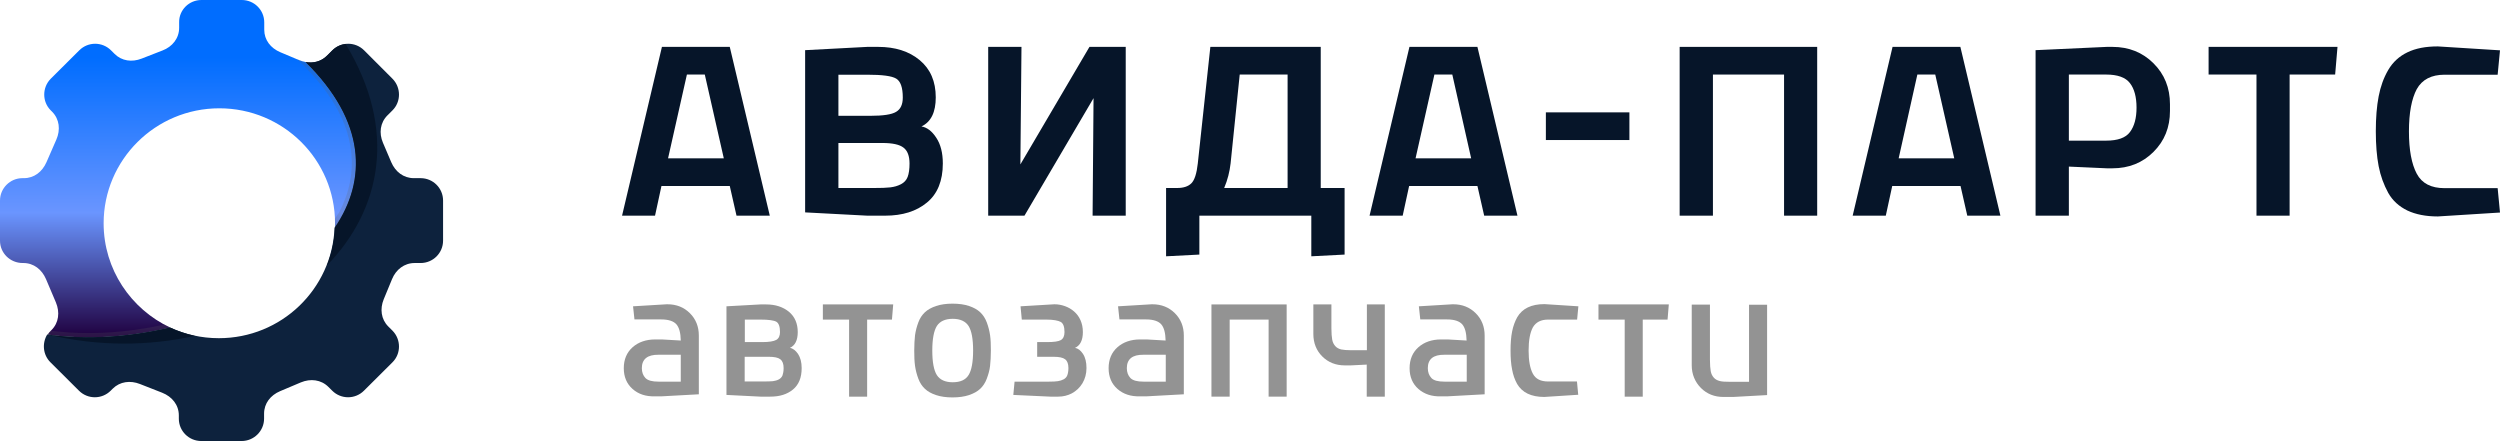 <svg width="255" height="45" viewBox="0 0 255 45" fill="none" xmlns="http://www.w3.org/2000/svg">
<path d="M20.547 0H24.662C25.928 0 26.953 1.02 26.953 2.279V3.029C26.953 4.081 27.609 4.91 28.586 5.324L30.556 6.153C30.764 6.233 30.956 6.296 31.164 6.328C37.362 12.402 37.442 18.379 34.159 23.241C34.159 23.082 34.175 22.938 34.175 22.779C34.175 16.291 28.89 11.047 22.372 11.047C15.854 11.047 10.57 16.307 10.57 22.779C10.57 27.481 13.356 31.53 17.36 33.411C13.244 34.384 8.92 34.687 4.868 34.129C4.949 33.985 5.061 33.858 5.189 33.73L5.253 33.666C6.005 32.917 6.118 31.833 5.701 30.845L4.692 28.47C4.276 27.497 3.443 26.828 2.386 26.828H2.322C1.025 26.828 0 25.808 0 24.548V20.452C0 19.208 1.025 18.172 2.29 18.172H2.434C3.491 18.172 4.308 17.519 4.74 16.546L5.749 14.235C6.182 13.246 6.07 12.163 5.317 11.397L5.173 11.254C4.292 10.377 4.292 8.927 5.173 8.034L8.087 5.133C8.984 4.24 10.425 4.24 11.322 5.133L11.691 5.499C12.427 6.233 13.468 6.36 14.445 5.978L16.575 5.149C17.584 4.766 18.273 3.905 18.273 2.837V2.264C18.257 1.02 19.282 0 20.547 0Z" fill="url(#paint0_linear_912_2622)"/>
<path d="M30.252 6.01L30.556 6.137C30.764 6.217 30.956 6.281 31.164 6.312C37.362 12.386 37.442 18.363 34.159 23.225C34.159 23.066 34.175 22.922 34.175 22.763C34.175 22.604 34.175 22.46 34.159 22.301C34.287 22.109 34.431 21.918 34.559 21.727C35.088 20.739 35.472 19.686 35.697 18.587C36.081 16.626 35.873 14.665 35.168 12.8C34.287 10.473 32.718 8.433 30.972 6.695L30.252 6.01ZM16.751 33.108C16.943 33.22 17.152 33.316 17.344 33.411C13.228 34.384 8.904 34.687 4.852 34.129C4.932 33.985 5.045 33.858 5.173 33.73L5.701 33.794C8.728 34.129 11.851 33.985 14.845 33.475C15.262 33.411 15.694 33.332 16.111 33.236C16.319 33.204 16.543 33.156 16.751 33.108Z" fill="#606060" fill-opacity="0.2"/>
<path d="M31.164 6.328C31.965 6.472 32.75 6.281 33.358 5.675L33.903 5.133C34.8 4.24 36.241 4.24 37.138 5.133L40.036 8.034C40.917 8.927 40.917 10.377 40.036 11.254L39.524 11.764C38.771 12.513 38.643 13.581 39.059 14.554L39.908 16.546C40.325 17.519 41.157 18.172 42.214 18.172H42.903C44.168 18.172 45.193 19.192 45.193 20.452V24.548C45.193 25.808 44.168 26.828 42.903 26.828H42.294C41.237 26.828 40.389 27.497 39.988 28.47L39.14 30.526C38.739 31.498 38.867 32.566 39.604 33.3L40.036 33.73C40.917 34.623 40.917 36.073 40.036 36.95L37.122 39.851C36.225 40.744 34.784 40.744 33.887 39.851L33.502 39.469C32.75 38.719 31.677 38.592 30.684 39.006L28.57 39.899C27.593 40.313 26.936 41.142 26.936 42.194V42.705C26.936 43.948 25.912 44.984 24.646 44.984H20.531C19.265 44.984 18.241 43.964 18.241 42.705V42.37C18.241 41.302 17.552 40.457 16.543 40.058L14.269 39.166C13.292 38.783 12.235 38.911 11.498 39.644L11.29 39.851C10.393 40.744 8.952 40.744 8.055 39.851L5.141 36.95C4.372 36.185 4.276 35.005 4.82 34.113C8.872 34.67 13.196 34.368 17.312 33.395C18.833 34.097 20.531 34.495 22.324 34.495C28.698 34.495 33.871 29.49 34.127 23.225C37.442 18.379 37.346 12.402 31.164 6.328Z" fill="#0D223D"/>
<path d="M31.164 6.328C31.965 6.472 32.75 6.281 33.358 5.675L33.903 5.133C34.271 4.766 34.752 4.543 35.248 4.479C40.597 13.278 38.851 21.408 33.358 27.067C33.823 25.871 34.111 24.58 34.159 23.241C37.442 18.379 37.346 12.402 31.164 6.328ZM4.852 34.129C8.904 34.687 13.244 34.384 17.36 33.411C18.16 33.778 18.993 34.065 19.874 34.256C15.198 35.308 10.025 35.356 4.884 34.129H4.852Z" fill="#061529"/>
<path d="M64.523 39.676C63.93 39.15 63.626 38.449 63.626 37.556C63.626 36.663 63.93 35.946 64.523 35.42C65.115 34.894 65.9 34.623 66.829 34.623H67.517L69.439 34.734C69.423 33.953 69.279 33.411 68.991 33.077C68.703 32.758 68.19 32.582 67.453 32.582H64.715L64.571 31.243L68.014 31.036H68.078C68.991 31.036 69.76 31.339 70.368 31.945C70.977 32.55 71.281 33.316 71.281 34.224V40.218L67.501 40.425H66.813C65.884 40.457 65.115 40.202 64.523 39.676ZM65.468 37.556C65.468 37.97 65.596 38.305 65.836 38.56C66.092 38.815 66.525 38.927 67.165 38.927H69.439V36.185H67.165C66.044 36.169 65.468 36.631 65.468 37.556Z" fill="#939393"/>
<path d="M74.099 40.282V31.243L77.558 31.052H78.151C79.096 31.052 79.865 31.307 80.473 31.801C81.066 32.295 81.37 32.997 81.37 33.874C81.37 34.703 81.098 35.244 80.569 35.484C80.874 35.531 81.146 35.739 81.402 36.105C81.642 36.472 81.77 36.95 81.77 37.54C81.77 38.512 81.482 39.23 80.89 39.724C80.297 40.218 79.528 40.457 78.567 40.457H77.575L74.099 40.282ZM75.957 34.894H77.751C78.439 34.894 78.92 34.814 79.176 34.671C79.432 34.527 79.56 34.256 79.56 33.874C79.56 33.316 79.432 32.965 79.192 32.822C78.952 32.678 78.407 32.598 77.575 32.598H75.973V34.894H75.957ZM75.957 38.911H77.943C78.327 38.911 78.632 38.895 78.84 38.879C79.048 38.847 79.256 38.799 79.432 38.703C79.608 38.608 79.737 38.48 79.817 38.289C79.881 38.098 79.929 37.859 79.929 37.54C79.929 37.109 79.817 36.823 79.592 36.647C79.368 36.472 78.984 36.392 78.407 36.392H75.957V38.911Z" fill="#939393"/>
<path d="M83.932 32.598V31.052H91.107L90.979 32.598H88.448V40.457H86.607V32.598H83.932Z" fill="#939393"/>
<path d="M93.333 37.317C93.269 36.87 93.253 36.344 93.253 35.755C93.253 35.149 93.285 34.639 93.333 34.192C93.397 33.746 93.509 33.316 93.669 32.885C93.829 32.455 94.054 32.12 94.342 31.849C94.63 31.578 95.014 31.371 95.479 31.212C95.959 31.052 96.52 30.972 97.16 30.972C97.801 30.972 98.377 31.052 98.842 31.212C99.322 31.371 99.691 31.578 99.979 31.849C100.267 32.12 100.491 32.455 100.652 32.885C100.812 33.316 100.924 33.746 100.988 34.192C101.052 34.639 101.068 35.165 101.068 35.755C101.068 36.36 101.036 36.87 100.988 37.317C100.94 37.763 100.812 38.193 100.652 38.624C100.491 39.054 100.267 39.389 99.979 39.66C99.691 39.931 99.306 40.138 98.842 40.298C98.362 40.457 97.801 40.537 97.16 40.537C96.52 40.537 95.943 40.457 95.479 40.298C94.998 40.138 94.63 39.931 94.342 39.66C94.054 39.389 93.829 39.054 93.669 38.624C93.509 38.193 93.397 37.763 93.333 37.317ZM95.559 33.252C95.255 33.73 95.094 34.575 95.094 35.755C95.094 36.95 95.255 37.779 95.559 38.257C95.863 38.735 96.408 38.99 97.176 38.99C97.945 38.99 98.49 38.751 98.794 38.257C99.098 37.779 99.258 36.934 99.258 35.755C99.258 34.559 99.098 33.73 98.794 33.252C98.49 32.774 97.945 32.519 97.176 32.519C96.408 32.519 95.863 32.774 95.559 33.252Z" fill="#939393"/>
<path d="M103.358 40.282L103.486 38.927H107.009C107.394 38.927 107.698 38.911 107.906 38.879C108.114 38.847 108.323 38.783 108.499 38.688C108.675 38.592 108.803 38.449 108.867 38.273C108.931 38.098 108.979 37.843 108.979 37.54C108.979 37.109 108.867 36.822 108.643 36.647C108.419 36.472 108.034 36.392 107.458 36.392H105.792V34.894H106.801C107.49 34.894 107.97 34.83 108.21 34.687C108.451 34.543 108.579 34.272 108.579 33.873C108.579 33.332 108.451 32.981 108.194 32.837C107.938 32.694 107.442 32.598 106.705 32.598H104.223L104.095 31.243L107.554 31.036C107.922 31.036 108.275 31.1 108.627 31.227C108.979 31.355 109.283 31.53 109.556 31.769C109.828 32.008 110.052 32.295 110.212 32.662C110.372 33.029 110.453 33.427 110.453 33.873C110.453 34.702 110.18 35.244 109.652 35.483C109.956 35.531 110.228 35.739 110.469 36.105C110.709 36.472 110.821 36.95 110.821 37.54C110.821 38.13 110.677 38.64 110.404 39.102C110.132 39.548 109.764 39.883 109.331 40.122C108.899 40.345 108.435 40.457 107.938 40.457H107.137L103.358 40.282Z" fill="#939393"/>
<path d="M113.976 39.676C113.383 39.15 113.079 38.449 113.079 37.556C113.079 36.663 113.383 35.946 113.976 35.42C114.568 34.894 115.353 34.623 116.282 34.623H116.97L118.892 34.734C118.876 33.953 118.732 33.411 118.444 33.077C118.156 32.758 117.643 32.582 116.906 32.582H114.184L114.04 31.243L117.483 31.036H117.547C118.46 31.036 119.228 31.339 119.837 31.945C120.446 32.55 120.75 33.316 120.75 34.224V40.218L116.97 40.425H116.282C115.353 40.457 114.584 40.202 113.976 39.676ZM114.937 37.556C114.937 37.97 115.065 38.305 115.305 38.56C115.561 38.815 115.994 38.927 116.634 38.927H118.908V36.185H116.634C115.497 36.169 114.937 36.631 114.937 37.556Z" fill="#939393"/>
<path d="M123.568 40.457V31.052H131.239V40.457H129.398V32.598H125.426V40.457H123.568Z" fill="#939393"/>
<path d="M133.962 34.065V31.052H135.804V33.491C135.804 33.985 135.836 34.368 135.884 34.639C135.932 34.91 136.044 35.133 136.204 35.308C136.364 35.484 136.556 35.579 136.796 35.643C137.037 35.691 137.373 35.723 137.805 35.723H139.423V31.052H141.249V40.457H139.407V37.189L137.789 37.269H137.165C136.252 37.269 135.483 36.966 134.875 36.36C134.266 35.755 133.962 34.974 133.962 34.065Z" fill="#939393"/>
<path d="M144.676 39.676C144.083 39.15 143.779 38.449 143.779 37.556C143.779 36.663 144.083 35.946 144.676 35.42C145.268 34.894 146.053 34.623 146.982 34.623H147.67L149.592 34.734C149.576 33.953 149.432 33.411 149.144 33.077C148.855 32.758 148.343 32.582 147.606 32.582H144.868L144.724 31.243L148.167 31.036H148.231C149.144 31.036 149.912 31.339 150.521 31.945C151.13 32.55 151.434 33.316 151.434 34.224V40.218L147.654 40.425H146.966C146.053 40.457 145.284 40.202 144.676 39.676ZM145.637 37.556C145.637 37.97 145.765 38.305 146.005 38.56C146.245 38.815 146.694 38.927 147.334 38.927H149.608V36.185H147.334C146.197 36.169 145.637 36.631 145.637 37.556Z" fill="#939393"/>
<path d="M154.236 37.699C154.124 37.157 154.076 36.504 154.076 35.755C154.076 35.005 154.124 34.368 154.236 33.81C154.348 33.252 154.525 32.774 154.765 32.343C155.021 31.913 155.373 31.578 155.838 31.355C156.302 31.132 156.863 31.02 157.535 31.02L160.994 31.243L160.866 32.598H157.904C157.167 32.598 156.655 32.869 156.35 33.395C156.062 33.937 155.918 34.718 155.918 35.755C155.918 36.791 156.062 37.572 156.35 38.114C156.639 38.656 157.151 38.911 157.904 38.911H160.85L160.978 40.266L157.519 40.489C156.847 40.489 156.286 40.377 155.822 40.154C155.357 39.931 155.005 39.596 154.749 39.166C154.509 38.735 154.332 38.241 154.236 37.699Z" fill="#939393"/>
<path d="M163.044 32.598V31.052H170.219L170.091 32.598H167.56V40.457H165.719V32.598H163.044Z" fill="#939393"/>
<path d="M172.557 37.269V31.068H174.415V36.711C174.415 37.205 174.447 37.588 174.495 37.859C174.543 38.13 174.655 38.353 174.815 38.528C174.975 38.703 175.167 38.799 175.408 38.863C175.648 38.927 175.984 38.943 176.417 38.943H178.402V31.084H180.244V40.298L176.801 40.489H175.792C174.879 40.489 174.11 40.186 173.502 39.58C172.893 38.974 172.557 38.178 172.557 37.269Z" fill="#939393"/>
<path d="M63.45 21.998L67.517 4.782H74.436L78.519 21.998H75.124L74.436 18.969H67.469L66.813 21.998H63.45ZM68.142 16.148H73.827L71.889 7.604H70.064L68.142 16.148Z" fill="#061529"/>
<path d="M82.123 21.663V5.117L88.465 4.782H89.57C91.299 4.782 92.724 5.228 93.813 6.137C94.902 7.046 95.447 8.305 95.447 9.931C95.447 11.445 94.966 12.434 93.99 12.896C94.55 12.992 95.062 13.374 95.495 14.044C95.943 14.713 96.168 15.59 96.168 16.674C96.168 18.443 95.623 19.782 94.55 20.659C93.477 21.552 92.052 21.998 90.29 21.998H88.465L82.123 21.663ZM85.518 11.812H88.801C90.066 11.812 90.947 11.684 91.395 11.413C91.86 11.142 92.084 10.664 92.084 9.947C92.084 8.927 91.86 8.289 91.411 8.018C90.963 7.747 89.986 7.62 88.448 7.62H85.518V11.812ZM85.518 19.176H89.153C89.858 19.176 90.418 19.16 90.803 19.113C91.203 19.065 91.555 18.969 91.892 18.794C92.228 18.619 92.452 18.379 92.58 18.045C92.708 17.71 92.772 17.248 92.772 16.69C92.772 15.909 92.564 15.367 92.164 15.064C91.763 14.745 91.043 14.585 90.002 14.585H85.518V19.176Z" fill="#061529"/>
<path d="M100.796 21.998V4.782H104.191L104.079 16.769L111.125 4.782H114.824V21.998H111.445L111.541 10.011L104.495 21.998H100.796Z" fill="#061529"/>
<path d="M118.94 19.176H120.061C120.718 19.176 121.198 19.017 121.519 18.698C121.839 18.379 122.063 17.71 122.175 16.674L123.456 4.782H134.715V19.176H137.149V25.967L133.754 26.142V21.998H122.335V25.967L118.94 26.142V19.176ZM124.866 19.176H131.335V7.604H126.451L125.522 16.658C125.426 17.503 125.218 18.348 124.866 19.176Z" fill="#061529"/>
<path d="M139.695 21.998L143.763 4.782H150.697L154.781 21.998H151.386L150.697 18.969H143.731L143.074 21.998H139.695ZM144.387 16.148H150.057L148.135 7.604H146.309L144.387 16.148Z" fill="#061529"/>
<path d="M157.679 14.283V11.461H166.199V14.283H157.679Z" fill="#061529"/>
<path d="M171.324 21.998V4.782H185.353V21.998H181.974V7.604H174.719V21.998H171.324Z" fill="#061529"/>
<path d="M188.972 21.998L193.04 4.782H199.958L204.042 21.998H200.663L199.974 18.969H193.008L192.351 21.998H188.972ZM193.664 16.148H199.333L197.396 7.604H195.57L193.664 16.148Z" fill="#061529"/>
<path d="M207.629 21.998V5.117L214.9 4.782H215.46C217.142 4.782 218.535 5.34 219.656 6.456C220.777 7.572 221.337 8.959 221.337 10.632V11.318C221.337 12.992 220.777 14.378 219.656 15.494C218.535 16.61 217.142 17.168 215.46 17.168H214.9L211.024 16.993V21.998H207.629ZM211.024 14.346H214.819C216.005 14.346 216.821 14.059 217.254 13.47C217.702 12.88 217.926 12.051 217.926 10.983C217.926 9.899 217.702 9.054 217.254 8.48C216.805 7.891 215.989 7.604 214.819 7.604H211.024V14.346Z" fill="#061529"/>
<path d="M225.277 7.604V4.782H238.425L238.185 7.604H233.541V21.998H230.161V7.604H225.277Z" fill="#061529"/>
<path d="M242.621 16.945C242.429 15.941 242.333 14.761 242.333 13.39C242.333 12.019 242.429 10.839 242.621 9.835C242.813 8.831 243.133 7.938 243.598 7.141C244.062 6.344 244.719 5.739 245.551 5.34C246.4 4.926 247.425 4.734 248.658 4.734L255 5.133L254.76 7.62H249.347C248.002 7.62 247.057 8.114 246.512 9.086C245.984 10.074 245.712 11.509 245.712 13.406C245.712 15.303 245.984 16.738 246.512 17.726C247.041 18.714 247.986 19.192 249.347 19.192H254.76L255 21.679L248.658 22.078C247.425 22.078 246.4 21.87 245.551 21.472C244.703 21.057 244.046 20.468 243.598 19.671C243.149 18.842 242.813 17.949 242.621 16.945Z" fill="#061529"/>
<defs>
<linearGradient id="paint0_linear_912_2622" x1="18.152" y1="34.407" x2="18.152" y2="0" gradientUnits="userSpaceOnUse">
<stop stop-color="#1F003F"/>
<stop offset="0.369" stop-color="#6A95FF"/>
<stop offset="0.83" stop-color="#006DFF"/>
</linearGradient>
</defs>
</svg>
